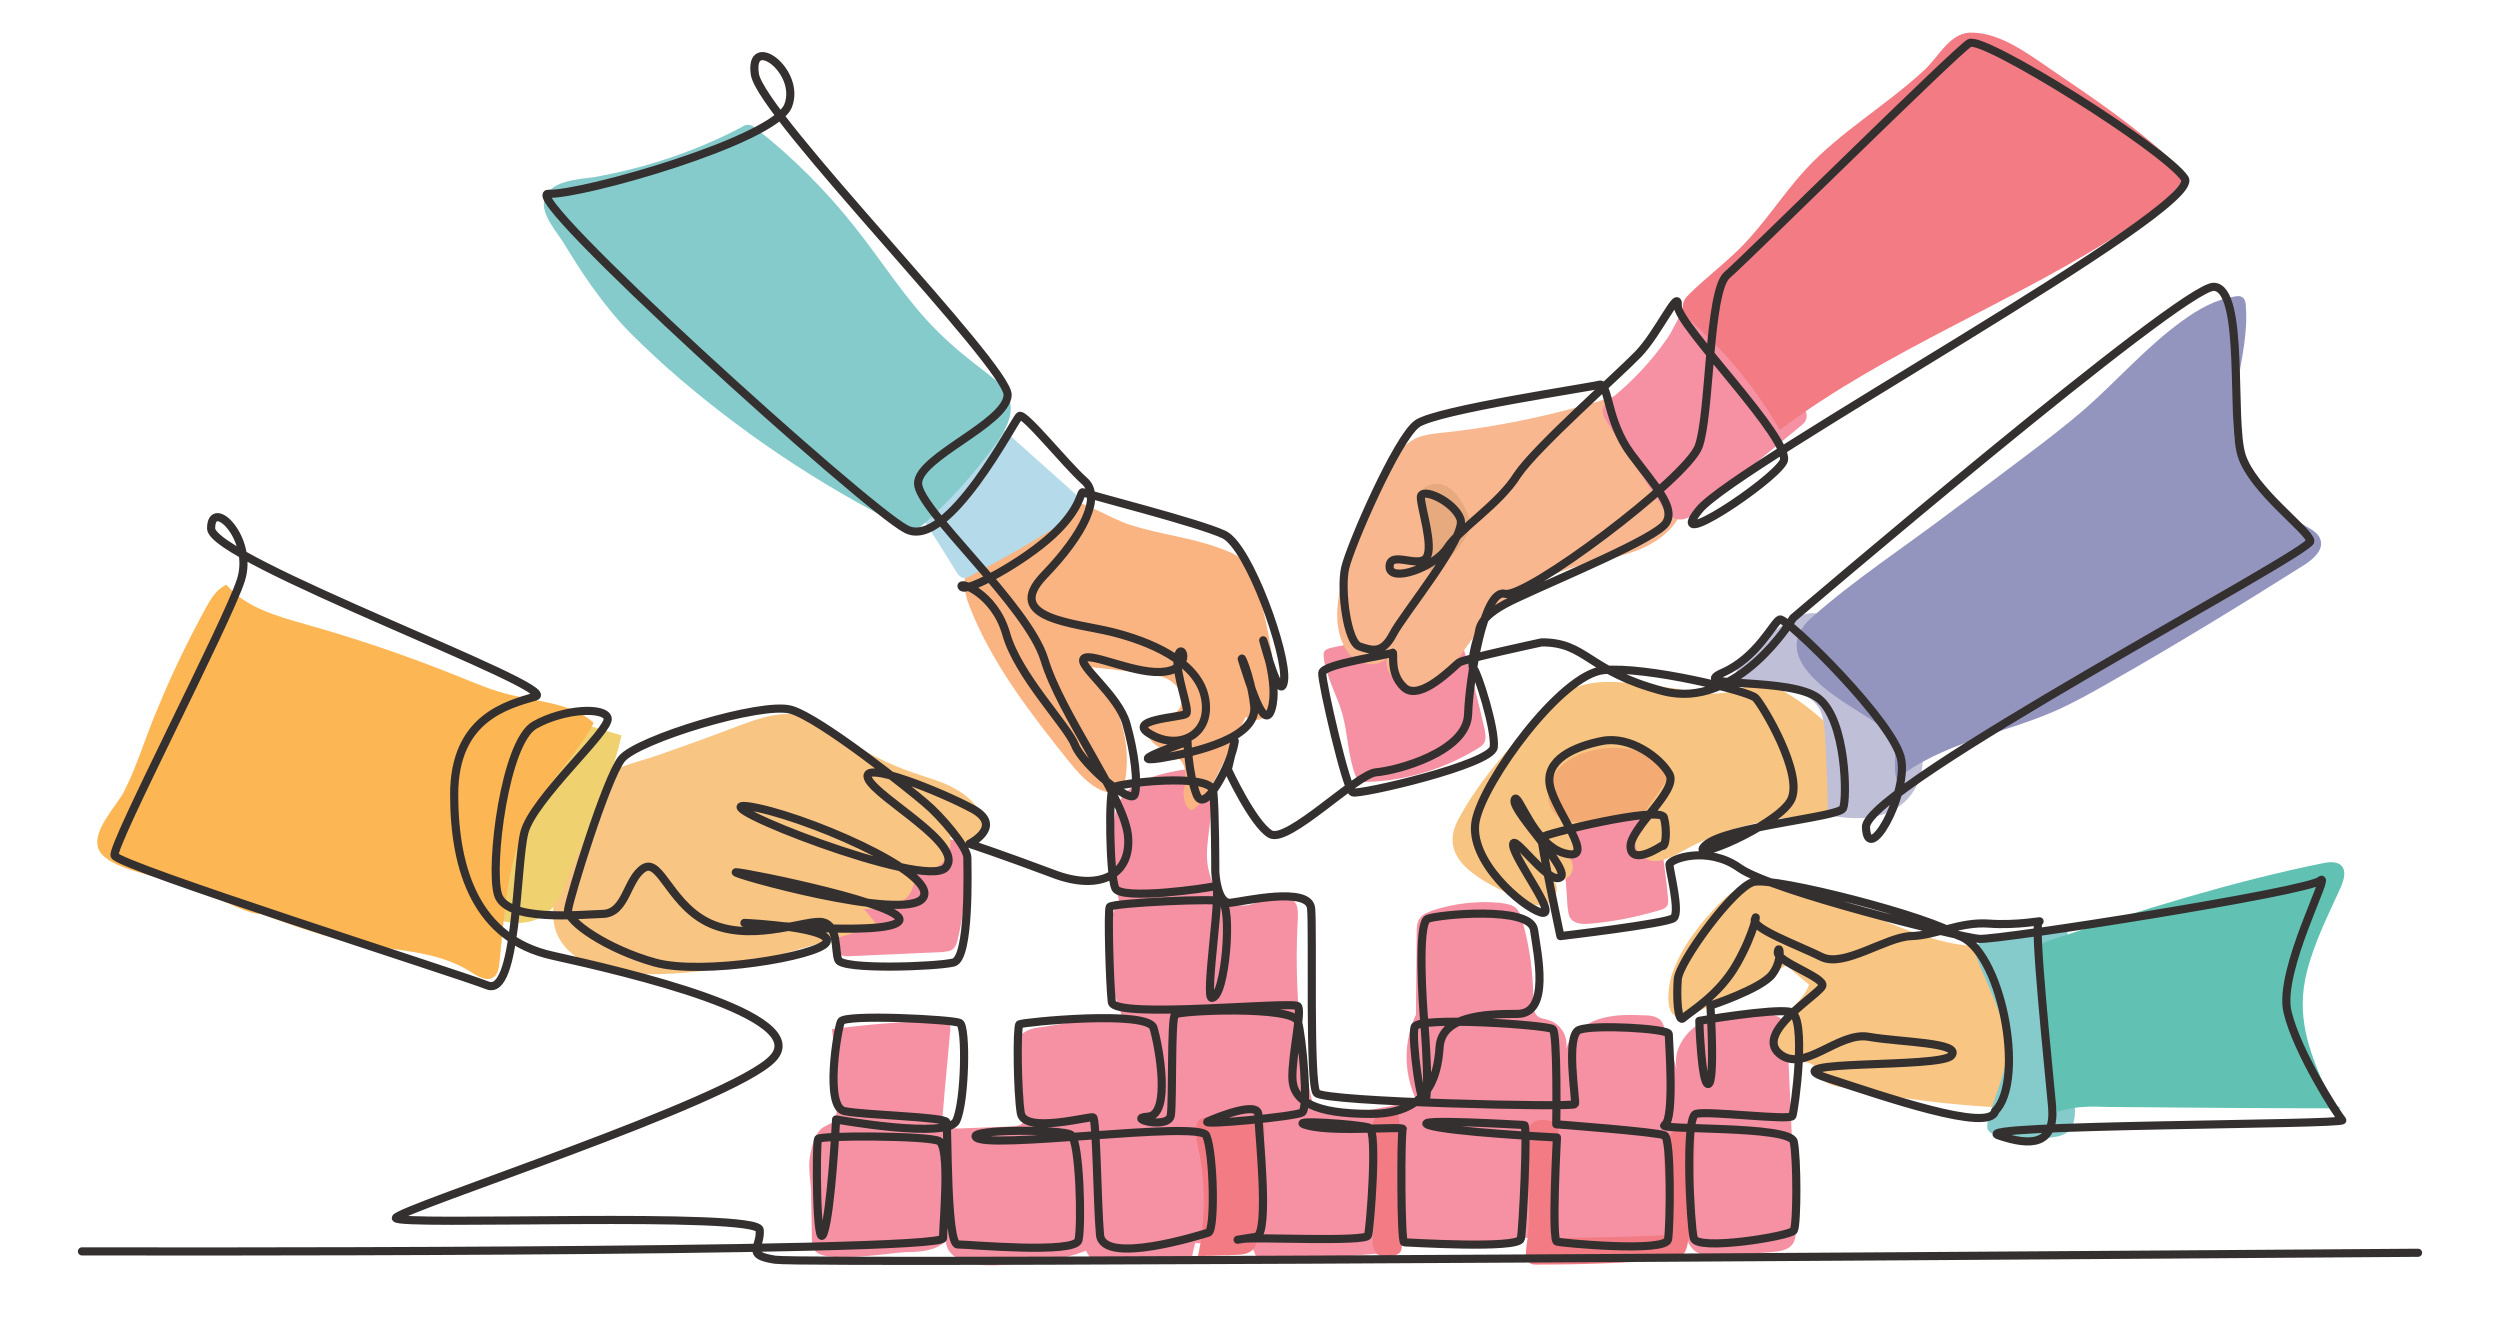 <svg xmlns="http://www.w3.org/2000/svg" xmlns:xlink="http://www.w3.org/1999/xlink" id="Layer_1" x="0px" y="0px" viewBox="0 0 360 190" style="enable-background:new 0 0 360 190;" xml:space="preserve"><style type="text/css">	.st0{fill:#F591A2;}	.st1{fill:#F37B83;}	.st2{fill:#F9C583;}	.st3{fill:#F0D16F;}	.st4{fill:#FCB653;}	.st5{fill:#FAB481;}	.st6{fill:#B5DBEB;}	.st7{fill:#86CBCC;}	.st8{fill:#F8B78E;}	.st9{fill:#E7AA7E;}	.st10{fill:#F8C481;}	.st11{fill:#F4AA73;}	.st12{fill:#C0BFD8;}	.st13{fill:#9495BF;}	.st14{fill:#61C2B4;}	.st15{fill:none;stroke:#34302F;stroke-width:1.172;stroke-linecap:round;stroke-linejoin:round;}</style><g>	<path class="st0" d="M116.6,166.7c0.1-0.5,0.2-1,0.3-1.5c0.3-0.9,0.6-2,1.4-2.7c0.1-0.1,2.1-1.3,2.1-0.8c0.2-4.5,0-9-0.6-13.5  c5.1-0.7,10.3-1.1,15.5-1.2c0.5,0,1,0,1.3,0.4c0.3,0.3,0.3,0.9,0.2,1.3c-0.3,3.7-0.7,7.4-1,11.2c-0.1,0.8-0.1,1.7,0.5,2.2  c0.5,0.4,1.2,0.4,1.8,0.4c2.5-0.1,5.1-0.2,7.6-0.3c0.5,0,1.1-0.1,1.5-0.4c0.4-0.5,0.4-1.2,0.3-1.8c-0.3-2.4-0.6-4.9-1-7.3  c-0.2-1.2-0.3-2.7,0.5-3.6c0.7-0.8,1.9-1.1,3-1.2c3.8-0.6,7.6-1.2,11.5-1.8c-1.9-5.3-3.7-11.6-0.3-16.1c-0.9-3.5-1.2-7.2-0.9-10.8  c0.1-1.2,0.3-2.5,0.8-3.6c1.5-3.1,5.5-4.1,8.9-4.7c0.8-0.1,1.7-0.3,2.4,0.1c0.6,0.3,1,0.9,1.3,1.6c1.4,3.2,0.2,6.8,0.1,10.2  c-0.1,3.4,1.7,7.7,5.2,7.6c1.4,0,2.6-0.8,4-1.2c1.3-0.4,3.1-0.2,3.7,1.1c0.2,0.5,0.2,1.2,0.2,1.8c-0.5,8.5,0.1,17.1,1.8,25.4  c0.2,0.9,0.4,1.9,1.2,2.4c0.6,0.5,1.5,0.5,2.3,0.4c4-0.2,7.9-0.8,11.7-2c-1.8-3.8-1.8-8.4,0-12.2c0-3.9,0.1-7.8,0.1-11.7  c0-0.8,0-1.6,0.5-2.2c0.4-0.6,1.1-0.8,1.8-1.1c3.1-1,6.4-1.4,9.6-1.1c0.8,0.1,1.6,0.2,2.2,0.6c0.7,0.5,1,1.5,1.2,2.3  c1,3.6,1.5,7.4,1.5,11.2c0,0.8,0,1.8,0.7,2.3c0.4,0.3,1,0.3,1.5,0.5c1.8,0.5,2.9,2.5,2.5,4.2c0.6-2.1,2.5-3.6,4.6-4.3  s4.3-0.7,6.5-0.6c0.9,0,1.8,0.1,2.4,0.6c0.5,0.4,0.6,1.1,0.8,1.6c0.6,1.9,1.1,3.8,1.7,5.7c-0.8-2.8,1.3-5.9,4-7.1  c2.7-1.2,5.8-1.1,8.8-0.9c0.8,0,1.6,0.1,2.2,0.6c0.8,0.7,0.9,1.8,0.9,2.8c0.4,9.1,0.8,18.2,1.2,27.3c0,0.8,0,1.8-0.5,2.4  c-0.6,0.8-1.8,1-2.9,1.1c-2.3,0.2-4.6,0.3-7,0.5c-1.2,0.1-2.6,0.2-3.7-0.4c-1.1-0.5-1.9-2-1.4-3.1c-1.1,2-3.7,2.5-6,2.8  c-2.4,0.3-4.9,0.6-7.3,0.9c-1.4,0.2-2.8,0.3-4.1-0.1c-1.3-0.5-2.4-1.7-2.2-3.1c-5.9,0.8-11.9,1.3-17.9,1.4  c-1.9,0.1-4.5-0.7-4.2-2.6c-0.8,1.1-1.3,2.4-1.5,3.8c-6.2,0.5-12.4,1-18.6,1.5c-0.6-1.4-1.2-2.8-1.8-4.2c-2.3,1-4.9,1.5-7.4,1.3  c-0.2,0.8-0.4,1.6-0.5,2.4c-3.6,0.2-7.1,0.3-10.7,0.5c-1.7,0.1-3.9-0.1-4.5-1.8c-4.1,1.6-8.7,1.9-13.1,2.1  c-2.9,0.1-6.9-0.5-7.1-3.5c-1.4,1.4-3.6,1.6-5.7,1.6c-2.4,0.1-12.1,1.8-13.2-0.3c-0.4-0.6-0.4-1.4-0.4-2.2c0-2.1-0.1-4.2-0.1-6.3  C116.7,169.8,116.4,168.3,116.6,166.7L116.6,166.7z"></path>	<path class="st1" d="M180.7,161.1c0.3,0,0.5,0,0.8,0.1c0.6,0.3,0.6,1.1,0.6,1.7c-0.2,5.2-0.6,10.4-1.2,15.7c0,0.4-0.1,0.8-0.3,1.1  c-0.5,0.8-1.6,1-2.6,1c-1.8,0.1-3.7,0.1-5.5,0.2c1-4.5,1.1-9.2,0.4-13.8c-0.2-1.5-1.5-5.3,0.1-6c0.9-0.4,2.8,0,3.8,0H180.7  L180.7,161.1z"></path>	<path class="st1" d="M197.7,177.9c-0.1,1-0.1,2.3,0.8,2.8c0.5,0.3,1.1,0.3,1.7,0.2c0.6-0.1,1.2-0.2,1.5-0.7  c0.2-0.4,0.2-0.8,0.1-1.3c-0.6-4.6-0.8-9.3-0.4-13.9c0.1-1.6,0.3-3.2-0.1-4.7c-0.9-0.1-1.9-0.3-2.7,0.2c-2.1,1.1-0.6,6-0.5,7.8  C198.2,171.6,198,174.8,197.7,177.9L197.7,177.9z"></path>	<path class="st1" d="M224.5,161.7c-0.4,5.2-0.8,10.4-1.2,15.6c0,0.3,0,0.7,0.2,0.9c0.2,0.1,0.4,0.1,0.7,0.1  c5.1-0.1,10.2-0.2,15.2-0.4c0.2,0,0.4,0,0.5-0.1c0.3-0.2,0.4-0.7,0.3-1.1c-0.2-2.7-0.3-5.4-0.5-8.1c-0.1-1.4-0.2-2.9,0.3-4.2  s1.7-2.5,3.1-2.6c0.2,0,0.4,0,0.6,0.1c0.2,0.2,0.3,0.5,0.3,0.8c0.1,5.3-0.2,10.6-0.9,15.9c-0.1,0.8-0.3,1.8-1,2.3  c-0.4,0.3-1,0.4-1.5,0.4c-6.4,0.6-12.8,0.8-19.3,0.8c-0.3,0-0.6,0-0.8-0.1c-0.9-0.4-0.8-1.6-0.7-2.5c0.5-3.1,0.5-6.3,0.1-9.4  c-0.3-2.2-0.8-4.5-0.2-6.7C220.3,160.9,222.1,161,224.5,161.7L224.5,161.7z"></path>	<path class="st0" d="M235.5,115.2c0.7-0.1,1.5-0.2,2.1,0.3c0.3,0.3,0.5,0.8,0.6,1.2c1,4.2,1.6,8.4,2,12.7c0,0.4,0.1,0.8-0.2,1.1  c-0.2,0.3-0.5,0.4-0.8,0.5c-3.3,1-6.7,1.7-10.1,2c-1,0.1-2.3,0.1-2.9-0.7c-0.4-0.5-0.4-1.3-0.5-2c-0.1-2.2-0.3-4.4-0.6-6.6  c-0.2-1.4-1-3.4-0.5-4.9c0.5-1.6,2.5-1.8,3.9-2.2C230.8,116.1,233.2,115.6,235.5,115.2L235.5,115.2z"></path>	<path class="st0" d="M191.6,93.3c-0.3,0.1-0.7,0.2-0.9,0.5c-0.1,0.2-0.1,0.5-0.1,0.7c0.3,2.9,1.9,5.5,2.7,8.3  c0.8,2.9,0.8,6.1,1.9,8.9c0.1,0.3,0.2,0.5,0.4,0.7c0.3,0.2,0.6,0.2,1,0.2c5.6-0.1,11.2-1.8,16-4.7c0.5-0.3,1-0.6,1.2-1.1  s0.1-1.1,0-1.7c-0.9-4-1.9-8-3.1-11.9c-0.2-0.8-0.5-1.6-1.2-2.1c-2-1.4-5.9,0.2-8,0.7C198.2,92.6,194.8,92.5,191.6,93.3L191.6,93.3  z"></path>	<path class="st0" d="M136,120.7c0.6,0.1,1.3,0.2,1.8,0.5c0.9,0.6,1,1.8,1.1,2.8c0.3,3.8-0.1,7.6-1,11.3c-0.1,0.5-0.3,1-0.6,1.3  c-0.4,0.4-1,0.4-1.6,0.5c-4.5,0.2-9.1,0.4-13.6,0.6c-0.3,0-0.5,0-0.8-0.1c-0.6-0.3-0.7-1-0.7-1.6c0-4.3,1.5-8.5,1.6-12.8  c0-0.5,0-1,0.2-1.5c0.5-1,1.7-1.2,2.8-1.2C128.8,120.3,132.4,120.3,136,120.7L136,120.7z"></path>	<path class="st2" d="M106.4,104.5c3.2-1.2,6.6-2.3,9.8-1.3c1.7,0.5,3.1,1.6,4.5,2.6c3.4,2.3,7.1,4.2,10.9,5.5c2,0.7,4,1.2,5.8,2.2  s3.5,2.4,4.1,4.4c0.3,0.9,0.3,1.9-0.2,2.6c-1,1.3-3,0.7-4.5,0c0.3,1.5-0.3,3.1-1.5,4.1c-1.2,0.9-3,1-4.3,0.3  c1.3,1.4,0.5,3.9-1.1,4.9c-1.6,1.1-3.6,1.1-5.5,1.1c0.7,0.8,1.3,1.6,2,2.4c-2,0.6-4,1.2-6,1.8c-9.4,2.9-19.1,5.7-29,5.1  c-2.4-0.1-4.8-0.5-6.9-1.5s-4-2.8-4.6-5.1c-0.5-1.9-0.2-4,0.2-6c0.9-4.2,1.8-12.3,5.6-15.2c2.5-1.9,6.3-2.7,9.2-3.7  C98.6,107.4,102.5,106,106.4,104.5L106.4,104.5z"></path>	<path class="st3" d="M70.3,102.9c0.6-0.8,1.2-1.6,2.2-1.8c0.5-0.1,1.1,0.1,1.6,0.2c5.1,1.5,10.3,3.1,15.4,4.6  c-1,4.6-2.9,9-4.7,13.4c-1.1,2.7-2.3,5.3-3.4,8c-0.6,1.4-1.2,2.9-2.4,4c-2.1,1.9-5.3,2-7.9,0.9s-4.7-3-6.7-5  C56.2,119.4,65.5,109.8,70.3,102.9L70.3,102.9z"></path>	<path class="st4" d="M29.6,87.6c0.7-1.3,1.6-2.8,3-3.4c2.8,3.3,7.2,4.5,11.4,5.7c7.5,2.1,14.8,4.6,22,7.5c2.5,1,5,2.1,7.7,2.7  c4.1,1,8.7,1.2,11.8,4c-2.6,4.8-6.7,8.6-9.2,13.4c-3.4,6.5-3.6,14-4.4,21.3c-0.1,0.7-0.2,1.4-0.7,1.8c-1,0.9-2.4,0-3.5-0.7  c-4.6-2.9-10.3-3-15.6-3.9c-5-0.9-9.8-2.7-14.6-4.4c-1.9,0-4.7-1.7-6.5-2.3c-2.3-0.8-4.6-1.7-6.9-2.5c-2.4-0.9-9.2-1.9-10-4.8  c-0.7-2.5,2.6-5.9,3.7-7.9c2-3.9,3.2-8.2,5-12.3C24.8,96.9,27.1,92.2,29.6,87.6L29.6,87.6z"></path>	<path class="st5" d="M175.8,79c1.1,0.4,2.2,0.8,3,1.6c1.2,1.1,1.8,2.8,2.3,4.4c1.3,4.3,2.1,8.7,2.5,13.2c0.1,1.4,0.2,3-0.6,4.2  s-2.6,1.8-3.6,0.8c-1.4,2.9-2.8,5.7-4.2,8.6c-0.9,1.8-1.9,3.8-3.6,4.9c-1.1-0.6-1.3-2-1.1-3.2s0.4-2.5-0.2-3.6  c-0.7-1.2-2.2-1.7-3.4-2.3c-1.2-0.7-2.4-2.2-1.6-3.4c0.8-1.2,2.8-0.7,4-1.6c1.3-0.9,1-3.2-0.3-4.2c-1.2-1.1-2.9-1.3-4.5-1.5  c-2.7-0.3-5.4-0.6-8-0.9c4.3,4,6.4,10.1,5.6,15.9c-0.1,0.6-0.3,1.4-0.8,1.8c-0.7,0.6-1.8,0.5-2.7,0.1c-2-0.9-3.4-2.6-4.8-4.3  c-5.5-6.9-11-14-14.2-22.2c-2.1-5.4,0.8-7.2,4.6-10.3c2.2-1.8,4.5-4.7,7.5-5.1c3.8-0.4,7.6,2.6,11.1,3.7  C167.2,77,171.6,77.4,175.8,79L175.8,79z"></path>	<path class="st6" d="M140.8,59.9c0.3-0.2,0.6-0.3,0.9-0.3c0.3,0,0.5,0.3,0.8,0.5c4,3.6,8.1,7.2,12.1,10.8c0.3,0.3,0.6,0.6,0.8,1  c0.5,1.2-0.7,2.3-1.8,3c-4.5,2.9-9.2,5.6-14,8.1c-0.3,0.2-0.6,0.3-1,0.2c-0.3-0.1-0.6-0.4-0.8-0.7c-2.8-4.7-6.3-9.5-8.5-14.6  C132.7,64.8,137.6,63.1,140.8,59.9L140.8,59.9z"></path>	<path class="st7" d="M106.8,18.3c0.3-0.2,0.7-0.4,1-0.3c0.5,0,0.8,0.3,1.2,0.6c5.2,4.1,10,8.9,14.1,14.1c4,5,7.4,10.6,12,15.1  c2.2,2.2,4.6,4.1,7.1,6c1.4,1.1,2.8,2.2,3.2,3.9c0.6,2.2-0.7,4.4-2,6.2c-3,4.2-6.5,8.1-10.3,11.5c-0.5,0.4-0.9,0.8-1.5,0.9  c-0.5,0-1-0.2-1.4-0.4c-12.3-6.1-23.9-13.9-34.2-23c-2.3-2.1-4.6-4.2-6.7-6.5c-3-3.4-5.6-7.2-8-11.2c-1-1.7-3.5-4.3-2.9-6.5  c0.7-2.7,5-2.9,7.2-3.2C92.9,24.2,100.2,21.8,106.8,18.3L106.8,18.3z"></path>	<path class="st8" d="M207.8,62.3c-1.6,0.2-3.3,0.3-4.6,1.2c-1.6,1-2.5,2.7-3.3,4.3c-1.8,3.5-3.4,7.1-4.9,10.8  c-1.4,3.5-2.7,7.3-2.4,11.1c0.2,1.8,0.8,3.7,2.1,4.9c1.4,1.2,3.7,1.5,5,0.2c-0.4,2,1.4,3.8,3.4,4.1c2,0.2,3.9-0.8,5.3-2.2  c1.4-1.4,2.4-3.1,3.6-4.7c3.7-5,9-8.7,14.9-10.4c3.2-0.9,6.6-1.3,9.7-2.7c3.1-1.4,5.9-4,6-7.4c0.1-1.8-0.6-3.6-1.2-5.3  c-0.7-1.7-1.3-3.4-2-5.1c-0.7-1.8-1.7-5.6-3.8-5.5c-0.9,0.1-2.6,1.3-3.5,1.6c-1.6,0.5-3.2,1-4.8,1.4  C221,60.3,214.5,61.6,207.8,62.3L207.8,62.3z"></path>	<path class="st9" d="M210.1,71.7c-0.6-0.9-1.6-1.8-2.7-2c-1.1-0.2-2.4,0.3-2.9,1.3c-0.6,1.4,0.4,2.9,0.9,4.3c0.8,2,0.7,4.4-0.2,6.4  c0.1,0.3,0.5,0.5,0.8,0.5s0.6-0.2,0.9-0.4c1.7-1.2,3.2-2.7,4.2-4.5C212.3,75.5,211.2,73.3,210.1,71.7L210.1,71.7z"></path>	<path class="st0" d="M232,57.4c-0.5,0.4-1,0.8-1.2,1.5c-0.1,0.7,0.2,1.3,0.6,1.9c2.6,4,5.2,8,7.8,11.9c0.6,1,1.4,2,2.6,2.1  c1,0.1,1.9-0.6,2.6-1.2c4.9-4,9.8-8.1,14.7-12.1c0.4-0.3,0.9-0.7,1-1.2c0.2-0.6-0.1-1.2-0.4-1.8c-1.8-3.7-4.9-6.4-7.3-9.7  c-1.4-1.9-2.9-7.1-5.5-7.6c-3.4-0.7-5.3,5.4-6.8,7.5C237.9,51.9,235.1,54.9,232,57.4L232,57.4z"></path>	<path class="st1" d="M260,24.4c-3.3,3.6-5.9,7.8-9.4,11.3c-2.4,2.4-5.1,4.4-7.5,6.8c-0.3,0.3-0.6,0.7-0.7,1.1  c-0.4,1.1,0.6,2.2,1.5,3c4.9,4.4,9.1,9.6,12.4,15.3c15.5-11.7,34.2-18.5,50.4-29.2c2.7-1.8,5.3-3.7,7.3-6.3  c0.2-0.3,0.5-0.7,0.5-1.1c0-0.5-0.4-0.8-0.7-1.2c-5.6-5.4-12.1-9.8-18.6-14.2c-3.2-2.2-7.1-5.1-11.1-5.2c-3.2-0.2-4.8,3.3-6.9,5.3  C271.6,15.2,265.1,18.9,260,24.4L260,24.4z"></path>	<path class="st10" d="M222.7,102.2c1.3-1.3,2.6-2.5,4.2-3.2c2.2-0.9,4.7-0.9,7-0.7c2.8,0.2,5.6,0.6,8.3,1c2.3,0.4,4.6,0.9,6.9,0.3  c1.7-0.4,3.4-1.4,5.2-1.2c0.8,0.1,1.6,0.5,2.3,1c2.1,1.2,4,2.6,5.8,4.2c1.6,1.4,3.1,3,3.9,5s0.8,4.4-0.4,6.1  c-1.8,2.4-5.2,2.7-8.2,3c-5.3,0.6-10.6,2.2-15.3,4.8c-1.3,0.7-2.7,1.5-4.2,1.5c-1.5-0.1-3-1.5-2.6-2.9c0.2-0.7,0.8-1.2,1.1-1.8  c0.4-0.6,0.5-1.5-0.1-1.9c-0.3-0.3-0.8-0.2-1.2-0.2c-3.2,0.4-6.4,1.1-9.4,2.1c0.5,1,0.9,2,1.4,3.1c-0.6,0.3-1.3,0.5-2.1,0.5  c1,0.5,1.5,1.8,1,2.8s-1.8,1.4-2.8,1c1.3,0.7,0.6,3-0.8,3.5c-1.4,0.5-3-0.2-4.3-0.9c-4.6-2.3-11.8-5.3-8.3-11.5  C213.3,111.9,218.1,106.7,222.7,102.2L222.7,102.2z"></path>	<path class="st11" d="M239.3,109.8c0.4,0.3,0.7,0.7,0.8,1.1c0.3,0.9-0.3,1.8-0.8,2.5c-0.8,1.1-1.6,2.3-2.4,3.4  c-0.5,0.7-4.7,0.7-5.6,0.9c-1.8,0.3-4,1-5.7,0.5c-2.4-0.7-3.2-3.3-2.4-5.5C225.3,107.1,235.2,106.3,239.3,109.8L239.3,109.8z"></path>	<path class="st12" d="M250.3,96.2c-0.1,0.2-0.3,0.5-0.3,0.7c0,0.5,0.5,0.8,1,1c1.9,0.8,3.9,0.8,5.9,1.2s4.1,1.2,5.1,3  c0.6,1.1,0.7,2.4,0.8,3.7c0.2,3.9,0.4,7.8,0.4,11.6c3.4,0.6,7.1,0.8,10-1.1c3-1.9,4.4-5.9,3.3-9.2c-0.7-2-2.1-3.6-3.5-5.2  c-2.1-2.4-4.2-4.8-6-7.4c-1.3-1.8-2.5-4.8-4.6-5.9C258.9,86.8,252.2,93.4,250.3,96.2L250.3,96.2z"></path>	<path class="st13" d="M291.9,65.5c2.8-2.1,5.5-4.2,8.2-6.5c4.8-4.2,9.1-9.2,14.3-12.9c2.2-1.6,4.7-3,7.4-3.4  c0.4-0.1,0.8-0.1,1.1,0.1c0.4,0.3,0.5,0.8,0.5,1.3c0.6,7.3-3.4,14.8-1,21.7c1.6,4.5,5.6,7.7,9.7,10c0.9,0.5,1.9,1.1,2.1,2.1  c0.3,1.4-1.1,2.6-2.3,3.4c-9.2,5.8-18.5,11.5-28,16.9c-2.6,1.5-5.3,3-8,4.2c-7.6,3.3-16.3,4.6-22.8,9.8c-0.5-1.5,0-3.2-0.3-4.7  c-0.5-2.3-2.8-3.5-4.8-4.8c-4.5-2.8-13.3-8.2-7.2-13.7c6.2-5.5,13.4-10.2,20-15.2C284.6,71,288.2,68.3,291.9,65.5L291.9,65.5z"></path>	<path class="st2" d="M247.7,130c1-1,2.1-1.9,3.4-2.3c1.1-0.4,2.3-0.4,3.5-0.3c10.6,0.7,19.9,8.6,30.6,8.9c2.3,0.1,5.2,0.1,6.2,2.1  c0.3,0.5,0.3,1.2,0.4,1.8c0.6,5.3,0.8,10.5,0.8,15.8c0,0.9,0,1.8-0.6,2.5c-0.8,1.1-2.4,1.1-3.7,1c-7.8-0.4-15.7-1.4-23.4-3  c-1.1-0.2-2.4-0.6-2.9-1.6c-0.2-0.4-0.2-0.8-0.5-1.1c-0.8-1.3-2.8-0.6-4.2-1.3c-1.9-0.9-1.8-3.8-0.6-5.6c1.2-1.8,3.1-3.1,3.8-5.1  c-1.1-0.9-2.2-1.9-3.3-2.8c-4.5,2.9-9.2,5.3-14.2,7.2c-3.6,1.4-2.9-3.9-2.2-6C242.1,136.4,244.9,132.8,247.7,130L247.7,130z"></path>	<path class="st7" d="M288.9,152.3c-0.4,3-1.8,6-2.6,8.9c-0.1,0.4-0.2,0.9-0.1,1.4c0.3,0.6,1.1,0.9,1.7,1c2.5,0.4,5,0.4,7.4,0.2  c1-0.1,2-0.3,2.7-1c0.7-0.8,0.8-2,0.8-3.1c-0.1-8.6-0.5-17.1-1.1-25.7c-2.8,0.2-5.6,0.4-8.5,0.6c-1.4,0.1-2.9,0.2-4.1,1.1  c-0.4,0.3-0.7,0.7-0.7,1.2c0,0.3,0.1,0.6,0.2,0.9c1.5,4,3.9,8.2,4.3,12.5C289.1,150.8,289,151.5,288.9,152.3L288.9,152.3z"></path>	<path class="st14" d="M295.2,135.4c-0.8,0.3-1.6,0.6-1.9,1.3c-0.2,0.5-0.1,1-0.1,1.5c0.6,5.2,1.3,10.4,1.9,15.6  c0.3,2.1,0.5,4.2,1.2,6.3c2.3-0.8,4.7-0.8,7.1-0.7c11.2,0.1,22.5,0.2,33.7,0.2c-1.1-0.5-1.7-1.7-2.2-2.8  c-2.5-5.7-4.3-10.6-2.7-16.9c1.1-4.3,3.1-8.2,4.9-12.2c0.4-1,0.8-2.2,0.1-3c-0.6-0.7-1.8-0.6-2.7-0.4  C321.2,127,308.2,131.1,295.2,135.4L295.2,135.4z"></path>	<path class="st15" d="M11.8,180.2c0,0,124,0.3,124-1.9s1.1-13.2-0.6-14c-1.8-0.8-17.1-0.8-17.4-0.3s-0.3,16.6,0.8,13.6  s1.8-16.4,1.8-16.4s16.1,2.9,17.3,0.2c1.3-2.7,1.5-13.6,0.5-14.1s-16.6-1.3-17.1-0.2s-2.4,12.3,0.5,12.9c2.9,0.6,14.5,0.8,14.7,1.6  s0,17.6,1.6,17.6s16.9,1.4,17.4-0.6c0.5-2.1,0.2-14.4-1.1-15.2s-14.4-0.8-13.7,0.3c1,2,32.2-2.4,33.2-0.2c1.1,2.6,1.3,13.7,0.3,14  s-15.2,4.8-15.6,0.3s-0.5-16.8-1-16.9c-0.5-0.2-9.9,2.4-10.4-0.6s-0.6-12.4-0.2-12.8c0.5-0.3,18.5-2.1,19.3,0.5s2.6,12.6-0.8,12.8  c-3.3,0.2,3,1.9,3.3-0.2c0.3-2.1,0-13.9,0.6-14.5s17.1-1.3,17.7,1c0.6,2.2,1.6,12.4,0.6,13.1c-1,0.6-14.8,1.9-13.6,1.3  c1.3-0.6,7.3-3,7.3-1c0,2.1,1.7,17.2-0.3,17.6c-1.9,0.3-3.8,0.6-1.9,0.3c1.9-0.3,17.7,0.5,18-0.5s1.4-15,0.2-15.5  c-1.3-0.5-12.8-1.3-8.8-0.3s13.9,0,13.6,0.5s-0.3,16.3,0.2,16.3s16.4,1,16.8-0.5c0.3-1.4,1-16.4,0.5-16.4s-16.5-1-13.8,0  s18.5,1.8,18.5,1.8s-0.8,14.8,0,15s15.6,1.6,16-0.3c0.3-1.9,0.5-14.5-0.5-15s-15.6-1.6-15.6-1.6s0.2-13.1-0.5-13.7  s-19.5-1.9-19.9-0.3c-0.5,1.6,1,12.6,1.6,10.5S205,146,205,146s-1-13.1,0.6-13.7c1.6-0.6,14.8-1.9,15.3,1.6s2.4,12.1-2.4,12.1  c-4.8,0-10.9,0.3-11.2,4.8s-1.8,9.6-9.9,9.6s-11.3-1.8-11.3-5.3s1.4-9.4,0.8-10.2c-0.6-0.8-26.5,1.9-26.8-0.6  c-0.3-2.6-0.6-13.1-0.3-13.7c0.3-0.6,15.8-1.3,16.1-0.8c1.6,0.5,0.6,13.9-1.4,13.9c-1.1,0,1.6-16.4,0.5-16.1s-13.6,2.1-14.4,0.3  s-1-13.9-0.3-14.5c0.6-0.6,14-2.2,14.4,0.5c0.3,2.7,0.3,11,0.3,11.5s0.3,4.8,2.2,4.6s11.3-2.4,11.6,0.8s-0.3,25.4,0.8,26.6  c1.1,1.3,37,2.1,37.2,1.6s-1.4-9.9,0.6-10.7c2.1-0.8,12.9-0.2,12.9,0.6s0.9,12.3-0.6,13.1c-1.4,0.8,18.1,0,18.6,2.4s0.5,12,0,12.8  s-13.9,3-14.4,1.1s-1.3-17.4,0.3-17.9s13.6,1,13.9,0.3s2.2-14.5-0.3-15c-2.6-0.5-13.1,1.3-13.1,1.3s0.3,9.3,1.3,9.1  s0.3-11.3,0.3-11.3s7.3-2.4,8.9-4.5c1.6-2.1,1-4.6,0.8-3.2c-0.2,1.4,7,3.7,6.4,4.9c-0.6,1.3-9.7,6.7-6.2,9.7  c3.5,3,8.5-3.2,12.9-2.4c4.5,0.8,13.5,0.8,11.9,2.7s-26.3,0.5-18,3.2c8.3,2.7,23.6,8,24.3,4.8c4.5-4.5,0.8-23.6-5.4-25.3  c-3.5-2.6-26.5-8.5-29.4-7.7s-10.7,11.5-10.9,14c-0.2,2.6,0,6.4,0.8,5.6c0.8-0.8,5.1-3.2,7.7-7.8c2.6-4.6,3-7.7,2.6-6.4  c-0.5,1.3,6.4,3.8,9.6,5.4c3.2,1.6,9.3-2.9,12.9-3s7-2.1,11.2-1.8c4.1,0.3,8-0.5,7.2-0.3s1.4,21,1.9,26.6s-3,5.8-7.7,4.2  c-4.8-1.6,50.1-1.5,49.5-2.2c-0.6-0.6-6.5-9.7-7.9-15.6c-1.4-5.9,6.5-20.5,4.7-18.9s-46.3,8.6-49.1,8.4  c-2.7-0.2-29.8-6.9-34.5-10.2c-4.6-3.3-10.1-1.3-10.1-0.5s1.6,6.9,0.6,7.7s-16.3,2.6-16.3,2.6s-2.9-13.7-2.7-14.2  s17.1-4.6,17.6-2.9c0.5,1.8,0.3,4.5-0.3,4.1c0,0-4.3,2.9-4.5,0.2s6.9-8.1,5.6-10.5c-1.3-2.4-5.7-5.6-9.7-4.8s-8.3,2.7-7.5,6.5  s6.9,10.9,2.2,9.7c-4.6-1.1-6.9-9.3-7.3-7.7c-0.5,1.6,8.5,10.4,6.5,11.2c-1.9,0.8-7-6.9-6.7-4.6c0.3,2.2,6.7,10.4,4,9.6  c-2.7-0.8-10.5-7.5-9.4-13.2s12.3-21.1,18.4-21.7c6.1-0.6,20.9,3,21.9,4s7,11,5.1,14.7c-1.9,3.7-15.3,9.3-12.3,6.5  c3-2.7,19.2-4,19.8-5.3s0.5-12.6-3.5-15.8s-19-1.4-13.9-3.7c5.1-2.2,7.4-7.4,8.3-7.7c1-0.3,16.7,15,17.5,20.3s-4.9,15.3-5.1,9.6  s64.3-39.6,64-41.2s-8.3-7.3-9.9-12.3s0.5-24.1-4-24.3c-4.5-0.2-60.6,47.7-60.6,47.7s-8,13.4-18.8,10.5c-10.9-2.9-10.9-7-17.4-7  c0,0-11.2,2.4-11.9,2.9s-5.6,5.7-7.9,3.6c-2.3-2.1-1.3-5.3-1.7-5s-10,1.6-10.1,2.9s3.5,16.9,4.4,17.2c0.9,0.4,20-4,20.3-6.5  c0.3-2.6-2.4-11-2.9-11.3c-0.5-0.4,0.2-3.4,0.6-4.6c0.4-1.2-0.3-2.9,5.9-5.7c6.2-2.9,19.8-8.5,21.2-10.7s-1.4-5.1-5-9.9  s-3.2-10.4-4.6-10c-1.4,0.4-23.3,3.6-26.2,5.6s-9.7,17.7-10.4,20.8c-0.7,3.1,0.3,10.8,2.1,11.3c1.8,0.6,3.3,1.1,4.8-1.8  s10.7-14,9.7-16.6s-5.7-4.6-5.7-3.1s1.9,7.1,0.8,8.7s-5.3-1.1-5.3,1.3s6.5,0.1,8.3-2.7c1.8-2.8,7.5-6.3,10.1-10.5  c2.7-4,14.5-14.4,17.4-17.4s5.9-9.7,5.7-7s16.8,19.6,15.2,22.5s-17.4,13.4-12.1,6.9c5.3-6.5,72.8-43.4,69.9-47.7s-29-20.6-31-19.5  c-1.9,1.1-32.2,31.1-34.9,33.4s-2.4,20.1-4.1,24.7s-24.9,22-27.9,21.2s-5.1,12-5.3,17.4s-10.4,8.1-13.2,8.3s-12.8,10.4-15.3,8.9  s-6.1-9.3-6.1-9.3s1.4-6,0.9-3.5c-0.5,2.6-4.2,10.2-5.4,7.1c-1.2-3.1-1.3-7.6-1.3-7.6s-9.5,3.2-4,2.4c5.5-0.9,14.2-3,13.6-7.6  c-0.5-4.6-2.4-8.4-1.6-6.1s3,10.2,4.1,6.6c1.1-3.6-1.2-9.9-1.2-9.9s2.5,9.5,3,5.8c0.5-3.7-5-19.2-8.6-21  c-3.5-1.7-19.8-5.8-20.3-6.1c-0.5-0.3-0.1,2.1-4.4,6.1c-4.3,4-12.5,8.4-13.1,7.5s4.7,0.8,6.4,6.8s8.8,13.2,9.9,16s8.1,8.7,8.6,7.1  c0.5-1.6,0-6-1.2-10.2s-7.2-8.5-6.1-9.4s7.7,2.5,11.7,1.9c4-0.5,2.3-4.6,1.8-2.1c-0.4,2.5,1.8,7.6,1.2,8.2c-0.6,0.5-9.1,0.8-5,3  c4.1,2.3,8.8-0.1,7.7-5.4c-1.1-5.3-8.2-8.1-13.4-9.4c-5.3-1.3-15.7-1.9-9.8-8.1c5.9-6.1,8.4-11.5,5.8-13.7  c-2.6-2.3-8.6-9.8-9.3-9.3s-10.3,19.4-16.3,16.3c-6-3.1-56.2-48.6-51.5-48.3c4.8,0.2,32.6-7.7,34.5-12.7s-5.7-10.5-4.8-4.5  c1,6,36.6,42.1,36.4,46.2c-0.2,4.1-12.9,8.9-12.9,12.7s15.8,17.5,18.2,25.4s11.2,19.4,12,25.1c0.7,5.7-3.8,8.4-10.8,5.7  c-6.9-2.6-12-4.3-12-4.3s5-2.5,0.5-5c-4.6-2.5-16.3-7.2-15.1-4.4c1.2,2.8,14,9.5,11.2,12.8c-2.9,3.4-35.8-9.7-28.5-8.8  c7.3,1,27.7,9.6,25.2,13.2c-2.5,3.6-28.3-3.7-26.9-3.7s25.5,4.9,23.4,7.1c-2,2.2-22.9,0.2-22.2,0.2s13,0.7,11.8,2.8  c-1.2,2-17.9,4.8-24.7,2.9c-6.8-1.9-12.7-5.9-12.5-7.6c0.2-1.7,5.5-18.9,7.7-21.7s20.2-8.3,24.4-7.1c4.2,1.2,17.1,11.5,19.3,13.4  c2.3,1.9,6.1,6.4,6.1,7.9s0.4,14.5-2,15.1s-16.1,1.1-16.6-0.4c-0.5-1.4,0-4.9-2.2-5.4s-9.5,2.8-15.7,0.4s-7.6-9.7-10.1-8.2  c-2.5,1.6-2.5,6.5-5.9,6.6s-13.9,1.2-15.1-2.8c-1.2-4.1,1-22,5.3-24.4s10.1-2.6,10.5-1c0.5,1.7-10.8,11.7-12,16.5s-1,23.7-5.3,22  S17,124.7,16.5,123.2c-0.5-1.4,16.3-33.7,18.2-39.7s-4.3-12-4.3-7.4c0,4.5,50.7,23,46.7,24.2c-4.1,1.2-11.7,3.1-11.7,14.1  s3.3,20.8,14.1,23.2s37.6,8.6,31.8,14.8c-5.7,6.2-54.3,21.8-54.3,23s52.2-1,52.4,1.7c0.2,2.6-2.2,3.6,2.2,4.3  c4.3,0.7,236.6-1,236.6-1"></path></g></svg>